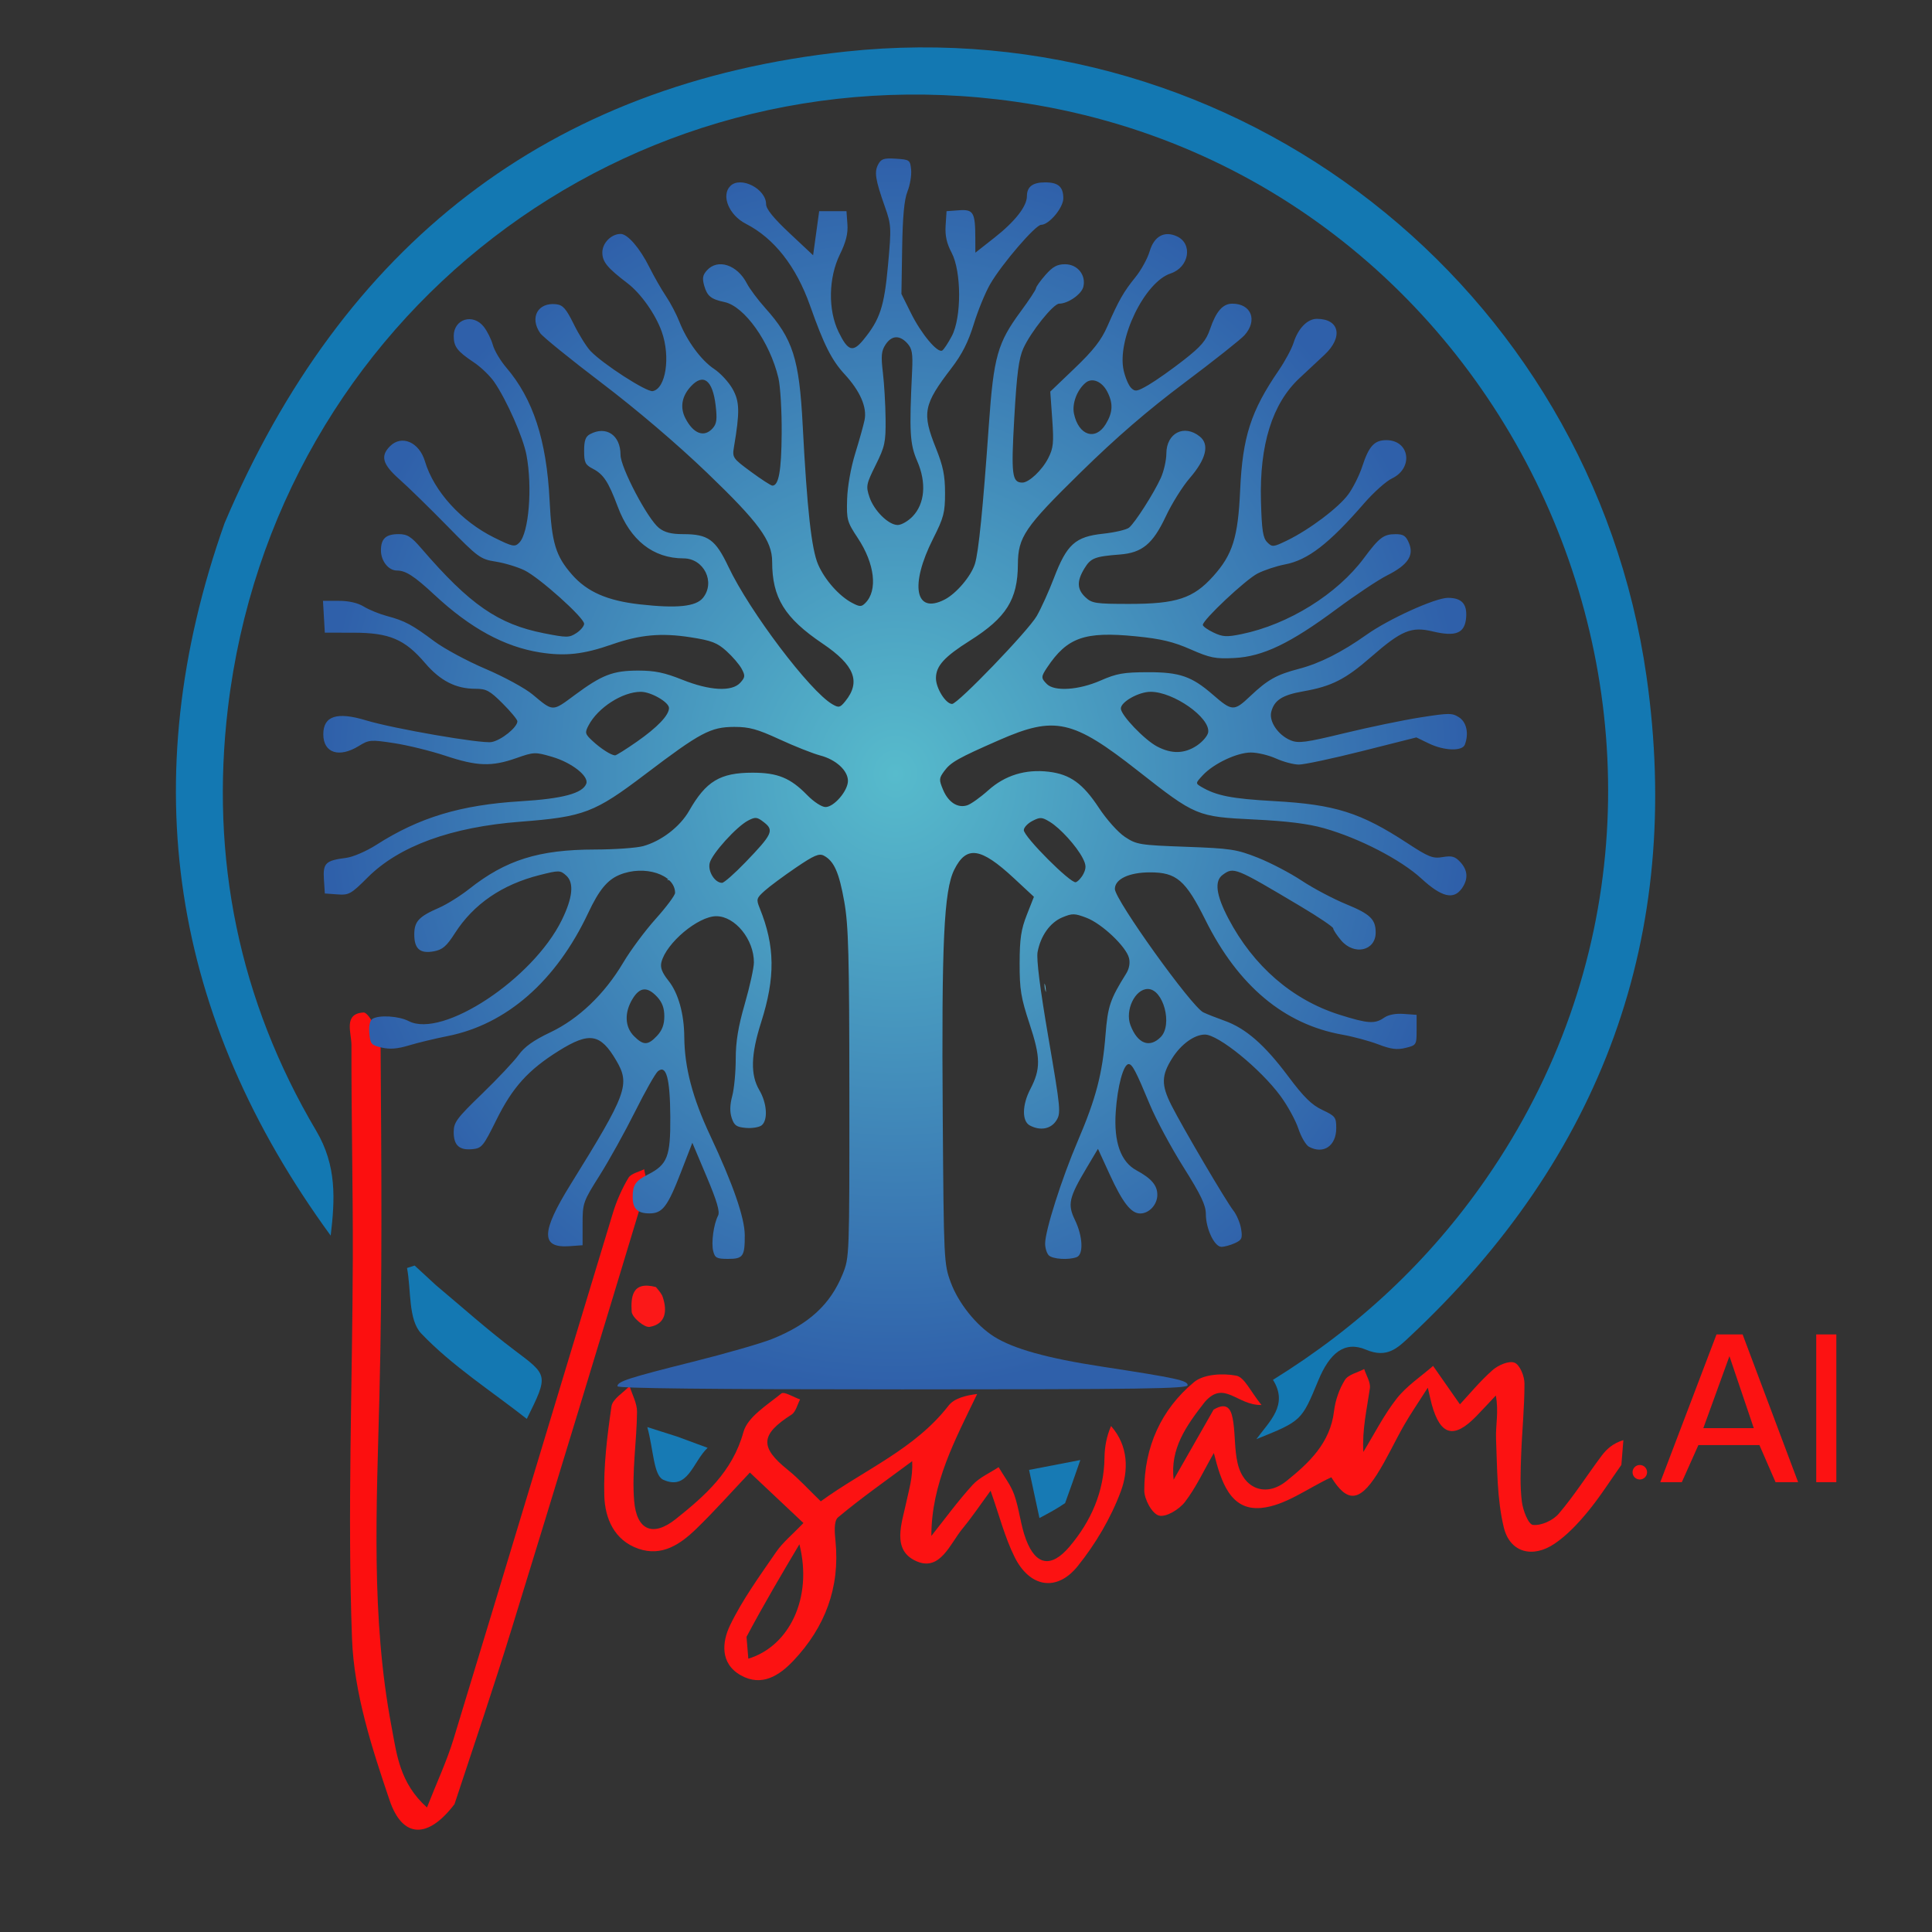 <?xml version="1.0" encoding="UTF-8" standalone="no"?>
<svg
   version="1.1"
   id="Layer_1"
   x="0px"
   y="0px"
   width="100%"
   viewBox="0 0 375 375"
   enable-background="new 0 0 375 375"
   xml:space="preserve"
   sodipodi:docname="Viswam-logo-orig.svg"
   inkscape:version="1.4 (e7c3feb100, 2024-10-09)"
   xmlns:inkscape="http://www.inkscape.org/namespaces/inkscape"
   xmlns:sodipodi="http://sodipodi.sourceforge.net/DTD/sodipodi-0.dtd"
   xmlns:xlink="http://www.w3.org/1999/xlink"
   xmlns="http://www.w3.org/2000/svg"
   xmlns:svg="http://www.w3.org/2000/svg"><rect x="0" y="0" width="375" height="375" fill="#333333" stroke="none"/><defs
   id="defs145"><linearGradient
     id="linearGradient145"
     inkscape:collect="always"><stop
       style="stop-color:#57bbcc;stop-opacity:1;"
       offset="0"
       id="stop146" /><stop
       style="stop-color:#2f60aa;stop-opacity:1;"
       offset="1"
       id="stop145" /></linearGradient><radialGradient
     inkscape:collect="always"
     xlink:href="#linearGradient145"
     id="radialGradient146"
     cx="-197.704"
     cy="194.632"
     fx="-197.704"
     fy="194.632"
     r="251.452"
     gradientTransform="matrix(0.441,0,0,0.475,260.976,57.741)"
     gradientUnits="userSpaceOnUse" /></defs><sodipodi:namedview
   id="namedview145"
   pagecolor="#ffffff"
   bordercolor="#000000"
   borderopacity="0.25"
   inkscape:showpageshadow="2"
   inkscape:pageopacity="0.0"
   inkscape:pagecheckerboard="false"
   inkscape:deskcolor="#d1d1d1"
   inkscape:zoom="1.4142136"
   inkscape:cx="80.610173"
   inkscape:cy="148.84598"
   inkscape:window-width="1920"
   inkscape:window-height="1014"
   inkscape:window-x="0"
   inkscape:window-y="0"
   inkscape:window-maximized="1"
   inkscape:current-layer="Layer_1"
   inkscape:export-bgcolor="#ffffff00" />

<path
   fill="#1378B2"
   opacity="1"
   stroke="none"
   d=" M43.588,101.546   C66.443,47.732 106.269,16.184 164.205,10.005   C240.044,1.916 308.761,55.554 319.586,131.29   C326.774,181.577 310.898,224.556 273.674,259.397   C271.305,261.614 269.267,263.722 265.13,261.968   C260.986,260.21 258.085,262.609 255.873,267.962   C252.633,275.803 252.633,275.803 243.865,279.338   C246.396,275.858 250.144,272.7 247.083,267.824   C263.707,257.538 277.445,244.667 288.418,228.838   C344.839,147.444 295.141,33.667 197.054,19.737   C121.686,9.032 53.302,61.508 44.245,137.374   C40.767,166.513 46.391,194.167 61.366,219.465   C65.387,226.259 65.023,232.786 64.187,239.833   C33.302,197.51 25.855,151.612 43.588,101.546  z"
   id="path2" />
<path
   fill="#FC0F0F"
   opacity="1"
   stroke="none"
   d=" M88.219,350.181   C83.117,356.909 78.157,356.93 75.618,349.431   C72.184,339.287 68.717,328.633 68.326,318.084   C67.413,293.509 68.405,268.866 68.478,244.25   C68.518,230.444 68.185,216.637 68.218,202.83   C68.224,200.516 66.586,196.726 70.568,196.525   C71.606,196.472 73.857,200.824 73.874,203.165   C74.037,225.773 74.211,248.392 73.645,270.99   C73.107,292.467 71.964,313.922 76.006,335.197   C77.007,340.462 77.536,346.043 82.874,350.832   C84.778,345.978 86.724,341.847 88.041,337.524   C98.404,303.514 108.631,269.462 118.962,235.441   C119.679,233.077 120.712,230.756 121.969,228.635   C122.481,227.769 123.982,227.489 125.034,226.942   C125.189,228.103 125.75,229.386 125.441,230.406   C116.788,259.028 108.104,287.641 99.293,316.215   C95.82,327.477 92.035,338.643 88.219,350.181  z"
   id="path3" />
<path
   fill="#FC1212"
   opacity="1"
   stroke="none"
   d=" M159.312,291.407   C167.689,285.315 177.566,281.295 184.108,272.836   C185.204,271.419 187.397,270.85 189.662,270.577   C185.358,279.536 180.791,287.898 180.774,298.124   C183.417,294.809 185.916,291.363 188.765,288.237   C190.107,286.765 192.122,285.908 193.833,284.773   C194.868,286.556 196.199,288.236 196.87,290.147   C197.855,292.953 198.095,296.026 199.14,298.802   C201.043,303.855 204.031,304.396 207.572,300.223   C211.757,295.29 214.296,289.578 214.382,282.935   C214.408,280.894 214.76,278.857 215.653,276.792   C219.086,280.678 219.04,285.496 217.533,289.518   C215.599,294.683 212.643,299.689 209.174,303.996   C205.111,309.041 199.865,308.124 196.926,302.204   C195.027,298.38 193.967,294.14 192.272,289.357   C190.402,291.897 188.723,294.396 186.819,296.709   C184.396,299.652 182.505,305.019 177.939,303.058   C172.95,300.915 175.069,295.632 175.937,291.47   C176.433,289.092 177.203,286.771 177.056,283.612   C172.223,287.207 167.274,290.664 162.659,294.521   C161.797,295.241 162.016,297.586 162.17,299.138   C163.068,308.174 160.113,315.88 153.998,322.343   C151.313,325.18 147.888,327.481 143.789,325.175   C139.695,322.871 140.164,318.646 141.719,315.434   C144.14,310.432 147.481,305.856 150.646,301.245   C151.93,299.374 153.774,297.887 155.946,295.616   C152.326,292.205 148.995,289.067 145.554,285.825   C141.979,289.601 138.68,293.326 135.115,296.776   C132.054,299.738 128.483,302.183 123.931,300.612   C119.19,298.975 117.415,294.671 117.294,290.309   C117.134,284.543 117.851,278.714 118.685,272.984   C118.897,271.526 120.975,270.341 122.195,269.03   C122.706,270.7 123.664,272.374 123.648,274.039   C123.59,279.804 122.617,285.612 123.088,291.314   C123.564,297.069 126.756,298.365 131.175,294.84   C136.818,290.338 142.179,285.652 144.295,277.977   C145.117,274.994 148.923,272.721 151.658,270.473   C152.193,270.033 154.051,271.203 155.299,271.63   C154.758,272.634 154.475,274.042 153.635,274.577   C147.588,278.433 147.422,280.89 152.9,285.287   C155.092,287.048 156.994,289.17 159.312,291.407  M144.898,317.712   C145.012,319.087 145.126,320.461 145.249,321.95   C153.151,319.555 157.802,310.2 155.164,299.745   C151.768,305.463 148.371,311.181 144.898,317.712  z"
   id="path4" />
<path
   fill="#fc1212"
   opacity="1"
   stroke="none"
   d="m 235.571,273.6 c 2.924,-1.737 3.512,0.343 3.817,2.472 0.376,2.63 0.235,5.36 0.83,7.929 1.159,5.003 5.497,6.672 9.469,3.478 4.383,-3.525 8.506,-7.376 9.246,-13.57 0.25,-2.09 0.999,-4.274 2.106,-6.05 0.668,-1.072 2.464,-1.442 3.753,-2.127 0.396,1.249 1.269,2.567 1.101,3.735 -0.577,4.021 -1.517,7.989 -1.271,12.351 2.135,-3.483 3.987,-7.188 6.495,-10.378 1.92,-2.442 4.666,-4.235 7.045,-6.316 1.655,2.368 3.31,4.736 5.211,7.454 1.796,-1.924 3.885,-4.476 6.325,-6.633 1.09,-0.964 3.187,-1.885 4.271,-1.448 1.048,0.423 1.927,2.615 1.93,4.032 0.009,4.651 -0.48,9.301 -0.646,13.956 -0.106,2.989 -0.228,6.018 0.137,8.969 0.206,1.662 1.248,4.427 2.158,4.529 1.6,0.181 3.892,-0.869 4.999,-2.167 3.008,-3.528 5.508,-7.485 8.292,-11.209 0.986,-1.318 2.213,-2.456 4.259,-3.079 -0.124,1.566 -0.279,3.386 -0.391,4.807 -2.121,2.991 -4.136,6.191 -6.522,9.085 -1.884,2.285 -3.989,4.54 -6.415,6.193 -4.258,2.903 -8.708,1.764 -9.89,-3.165 -1.327,-5.532 -1.267,-11.428 -1.498,-17.179 -0.104,-2.604 0.547,-5.238 -0.043,-8.404 -1.282,1.362 -2.543,2.743 -3.85,4.081 -4.29,4.393 -6.903,3.692 -8.571,-2.288 -0.169,-0.605 -0.292,-1.223 -0.783,-3.309 -1.944,3.054 -3.363,5.111 -4.602,7.272 -1.817,3.168 -3.325,6.525 -5.287,9.596 -3.485,5.455 -5.846,5.332 -8.84,0.523 -4.603,2.128 -8.973,5.524 -13.617,5.952 -6.008,0.554 -7.783,-5.134 -9.181,-10.66 -1.971,3.431 -3.475,6.728 -5.631,9.521 -1.105,1.433 -3.659,2.995 -5.038,2.614 -1.338,-0.37 -2.835,-3.15 -2.835,-4.872 -7.2e-4,-8.395 3.234,-15.704 9.665,-21.033 1.873,-1.552 5.571,-1.743 8.184,-1.248 1.619,0.307 2.77,3.081 4.905,5.696 -4.785,0.091 -7.229,-4.929 -11.01,-0.587 -3.696,4.73 -6.737,9.094 -6.044,15.08 2.588,-4.535 5.175,-9.07 7.763,-13.604 z"
   id="path5"
   sodipodi:nodetypes="cssssscscsccsscsssssccsssscsscsscscssssscccc" />






<path
   d="m 341.504,280.492 h -11.846 l -3.218,7.199 h -4.177 l 10.911,-28.677 h 5.067 l 10.774,28.677 h -4.382 z m -1.096,-3.287 -4.725,-13.969 -5.067,13.969 z m 16.023,-18.192 v 28.677 h -3.903 v -28.677 z"
   id="text146"
   style="font-size:46.746px;font-family:Akaash;-inkscape-font-specification:'Akaash, @wght=400';font-variation-settings:'wght' 400;fill:#fc1212;stroke-width:4.573"
   aria-label="AI"
   sodipodi:nodetypes="cccccccccccccccccc" /><path
   fill="#1478B2"
   opacity="1"
   stroke="none"
   d=" M84.595,249.435   C89.823,253.821 94.656,258.152 99.821,262.042   C106.38,266.982 106.496,266.827 102.253,275.406   C95.238,269.904 87.741,265.097 81.767,258.837   C79.211,256.158 79.829,250.451 79.005,246.12   C79.496,245.96 79.988,245.801 80.479,245.641   C81.768,246.822 83.058,248.003 84.595,249.435  z"
   id="path12" />

















































<path
   fill="#177AB4"
   opacity="1"
   stroke="none"
   d=" M131.428,278.837   C133.446,279.573 135.115,280.191 137.347,281.019   C134.435,283.787 133.557,289.398 128.728,287.213   C126.847,286.362 126.844,281.358 125.642,276.997   C128.696,277.965 129.888,278.343 131.428,278.837  z"
   id="path62" />
<path
   fill="#177AB4"
   opacity="1"
   stroke="none"
   d=" M206.737,291.75   C205.118,292.867 203.668,293.635 201.755,294.648   C200.984,291.071 200.408,288.393 199.744,285.308   C202.848,284.71 205.674,284.165 209.691,283.391   C208.56,286.642 207.733,289.021 206.737,291.75  z"
   id="path63" />














<path
   fill="#FB1818"
   opacity="1"
   stroke="none"
   d=" M127.311,249.814   C127.972,250.596 128.428,251.126 128.634,251.739   C129.542,254.441 129.237,257.005 126.098,257.549   C125.068,257.727 122.657,255.69 122.602,254.579   C122.473,251.996 122.511,248.549 127.311,249.814  z"
   id="path78" />







































<path
   fill="#4D99C0"
   opacity="1"
   stroke="none"
   d=" M129.405,170.831   C129.901,170.62 130.753,170.52 131.792,170.635   C131.24,170.88 130.5,170.911 129.405,170.831  z"
   id="path118" />


<path
   fill="#61ADC9"
   opacity="1"
   stroke="none"
   d=" M202.725,190.887   C202.915,191.176 202.967,191.684 203.022,192.572   C202.88,192.337 202.734,191.721 202.725,190.887  z"
   id="path121" />


<path
   fill="#3b6daf"
   opacity="1"
   stroke="none"
   d="M 279.972,170.042 C 0,0 0,0 279.972,170.042 Z"
   id="path124"
   sodipodi:nodetypes="cc" />



<path
   fill="#3764AB"
   opacity="1"
   stroke="none"
   d=" M227.034,55.019   C227.027,55.016 227.05,55.131 227.058,55.078   C227.067,55.025 227.042,55.022 227.034,55.019  z"
   id="path128" />


<path
   fill="#F5F9F5"
   opacity="1"
   stroke="none"
   d=" M219.533,86.558   C219.469,86.597 219.597,86.519 219.533,86.558  z"
   id="path131" />





<path
   fill="#346CAE"
   opacity="1"
   stroke="none"
   d=" M164.001,260.002   C163.911,260.038 163.818,260.073 163.861,260.052   C163.996,259.997 164,260 164.001,260.002  z"
   id="path137" />








<path
   style="fill:url(#radialGradient146);fill-opacity:1;stroke-width:0.441"
   d="m 119.847,269.056 c 0,-0.912 2.198,-1.623 14.716,-4.758 6.313,-1.581 13.174,-3.553 15.247,-4.382 7.181,-2.872 11.354,-6.702 13.755,-12.624 1.302,-3.212 1.312,-3.486 1.295,-35.023 -0.015,-26.902 -0.167,-32.629 -0.991,-37.274 -1.001,-5.648 -1.98,-7.855 -3.95,-8.909 -0.928,-0.497 -1.911,-0.077 -5.445,2.326 -2.372,1.613 -5.088,3.626 -6.036,4.474 -1.619,1.447 -1.678,1.655 -0.976,3.392 2.976,7.359 3.05,13.431 0.271,22.158 -2.001,6.284 -2.104,10.183 -0.346,13.162 1.484,2.516 1.706,5.784 0.462,6.817 -0.463,0.384 -1.833,0.615 -3.045,0.514 -1.846,-0.155 -2.296,-0.467 -2.779,-1.925 -0.394,-1.189 -0.362,-2.544 0.102,-4.276 0.373,-1.395 0.678,-4.617 0.678,-7.16 0,-3.383 0.473,-6.264 1.762,-10.734 0.969,-3.36 1.764,-6.979 1.766,-8.041 0.009,-4.453 -3.662,-8.958 -7.298,-8.958 -3.521,0 -9.716,5.187 -10.653,8.921 -0.264,1.051 0.107,2.015 1.397,3.639 1.88,2.366 3.007,6.393 3.04,10.867 0.044,5.921 1.598,11.837 5.028,19.142 4.434,9.443 6.696,15.959 6.711,19.336 0.019,4.12 -0.324,4.61 -3.224,4.61 -2.215,0 -2.568,-0.183 -2.9,-1.507 -0.41,-1.633 0.081,-5.223 0.942,-6.89 0.392,-0.758 -0.21,-2.807 -2.228,-7.589 l -2.765,-6.55 -2.219,5.727 c -2.597,6.702 -3.575,7.979 -6.108,7.979 -2.331,0 -3.266,-0.922 -3.255,-3.208 0.012,-2.32 0.543,-3.1 2.944,-4.324 3.81,-1.942 4.41,-3.485 4.36,-11.202 -0.049,-7.499 -0.782,-10.199 -2.405,-8.852 -0.493,0.409 -2.49,3.936 -4.438,7.837 -1.948,3.901 -5.036,9.462 -6.862,12.358 -3.224,5.111 -3.32,5.385 -3.32,9.418 v 4.154 l -2.545,0.183 c -5.601,0.403 -5.545,-2.71 0.217,-11.995 10.957,-17.658 11.594,-19.384 8.867,-24.037 -3.081,-5.257 -5.207,-5.611 -11.199,-1.862 -5.915,3.701 -8.948,7.067 -12.086,13.415 -2.52,5.097 -2.829,5.474 -4.641,5.648 -2.551,0.246 -3.63,-0.741 -3.63,-3.32 0,-1.886 0.575,-2.663 5.508,-7.433 3.029,-2.93 6.225,-6.325 7.101,-7.544 1.134,-1.577 2.899,-2.836 6.118,-4.363 5.525,-2.62 10.561,-7.438 14.201,-13.585 1.391,-2.35 4.22,-6.157 6.286,-8.461 2.066,-2.304 3.756,-4.571 3.756,-5.037 0,-3.576 -5.983,-5.508 -10.81,-3.491 -2.351,0.982 -3.96,2.942 -6.031,7.345 -6.224,13.234 -15.846,21.67 -27.306,23.939 -2.428,0.481 -5.808,1.296 -7.512,1.811 -2.233,0.675 -3.711,0.792 -5.298,0.42 -2.023,-0.475 -2.216,-0.701 -2.389,-2.793 -0.117,-1.422 0.103,-2.46 0.589,-2.768 1.276,-0.809 5.123,-0.576 7.064,0.428 6.556,3.39 24.069,-8.166 29.69,-19.59 2.135,-4.338 2.433,-7.251 0.887,-8.651 -1.169,-1.058 -1.378,-1.063 -5.126,-0.121 -7.337,1.843 -12.883,5.646 -16.516,11.326 -1.601,2.502 -2.376,3.17 -4.046,3.483 -2.691,0.505 -3.818,-0.457 -3.818,-3.259 0,-2.537 0.869,-3.476 4.8,-5.186 1.507,-0.656 4.142,-2.3 5.856,-3.655 7.121,-5.629 13.51,-7.636 24.367,-7.654 3.885,-0.007 8.118,-0.305 9.407,-0.662 3.538,-0.982 7.157,-3.766 8.926,-6.867 3.273,-5.735 6.001,-7.376 12.275,-7.383 4.888,-0.005 7.368,1.006 10.614,4.331 1.296,1.328 2.841,2.335 3.58,2.335 1.647,0 4.348,-3.153 4.348,-5.075 0,-2.008 -2.314,-4.131 -5.377,-4.935 -1.413,-0.371 -4.953,-1.772 -7.867,-3.115 -4.364,-2.011 -5.92,-2.439 -8.829,-2.43 -4.578,0.013 -6.57,1.072 -17.207,9.145 -9.918,7.527 -11.961,8.305 -24.291,9.255 -13.458,1.037 -23.552,4.721 -29.655,10.824 -3.232,3.232 -3.622,3.45 -5.886,3.284 l -2.424,-0.177 -0.178,-2.759 c -0.202,-3.132 0.333,-3.646 4.32,-4.152 1.322,-0.168 3.913,-1.284 5.84,-2.517 8.349,-5.341 16.374,-7.761 28.098,-8.475 8.09,-0.492 11.947,-1.527 12.665,-3.398 0.561,-1.462 -2.827,-4.116 -6.689,-5.239 -3.24,-0.942 -3.477,-0.932 -6.93,0.28 -4.762,1.672 -7.558,1.576 -13.72,-0.47 -2.838,-0.942 -7.313,-2.043 -9.946,-2.446 -4.553,-0.696 -4.886,-0.67 -6.839,0.536 -3.854,2.382 -6.917,1.38 -6.917,-2.263 0,-3.549 2.648,-4.413 8.283,-2.702 5.337,1.62 22.45,4.576 24.388,4.212 1.89,-0.354 5.001,-2.861 5.001,-4.029 0,-0.326 -1.287,-1.879 -2.859,-3.451 -2.495,-2.495 -3.168,-2.859 -5.286,-2.859 -3.809,0 -6.827,-1.544 -9.784,-5.005 -3.933,-4.604 -6.922,-5.872 -13.857,-5.879 l -5.592,-0.005 -0.178,-3.09 -0.178,-3.09 h 3.052 c 1.969,0 3.702,0.398 4.887,1.123 1.009,0.618 3.027,1.44 4.484,1.828 3.435,0.913 4.895,1.692 9.148,4.876 1.929,1.444 6.421,3.866 9.982,5.381 3.561,1.516 7.667,3.75 9.124,4.965 4.046,3.375 3.793,3.371 8.177,0.121 5.317,-3.941 7.435,-4.756 12.362,-4.756 3.177,0 5.083,0.396 8.505,1.766 5.377,2.153 9.661,2.374 11.283,0.583 0.944,-1.043 0.975,-1.361 0.264,-2.69 -0.444,-0.829 -1.769,-2.377 -2.945,-3.439 -1.804,-1.629 -2.896,-2.05 -6.975,-2.685 -5.712,-0.889 -9.832,-0.511 -15.312,1.404 -5.46,1.907 -9.031,2.304 -13.885,1.54 -6.923,-1.09 -13.545,-4.696 -20.487,-11.157 -3.956,-3.681 -5.602,-4.746 -7.342,-4.746 -1.607,0 -3.073,-1.861 -3.073,-3.902 0,-2.285 0.952,-3.162 3.435,-3.162 1.683,0 2.428,0.47 4.432,2.796 9.39,10.899 14.877,14.694 23.778,16.448 4.445,0.876 4.899,0.873 6.291,-0.04 0.826,-0.541 1.501,-1.353 1.501,-1.805 0,-1.182 -8.676,-8.957 -11.573,-10.371 -1.347,-0.658 -3.857,-1.418 -5.578,-1.69 -2.989,-0.473 -3.407,-0.779 -9.391,-6.889 -3.445,-3.517 -7.623,-7.598 -9.285,-9.068 -3.313,-2.931 -3.769,-4.526 -1.845,-6.45 2.266,-2.266 5.666,-0.789 6.778,2.943 1.728,5.803 7.04,11.647 13.468,14.817 3.58,1.765 3.963,1.842 4.839,0.965 1.855,-1.855 2.582,-10.725 1.394,-17.026 -0.643,-3.414 -3.842,-10.659 -6.251,-14.16 -0.818,-1.188 -2.591,-2.896 -3.941,-3.795 -3.243,-2.161 -3.926,-3.053 -3.926,-5.129 0,-3.306 3.741,-4.458 5.835,-1.797 0.666,0.847 1.458,2.435 1.76,3.529 0.302,1.094 1.468,3.062 2.59,4.373 5.226,6.105 7.84,14.113 8.421,25.801 0.41,8.243 1.183,10.799 4.359,14.416 2.929,3.336 6.842,5.052 13.138,5.762 7.225,0.815 10.901,0.438 12.273,-1.257 2.459,-3.036 0.19,-7.659 -3.762,-7.666 -5.895,-0.01 -10.328,-3.492 -12.777,-10.036 -1.811,-4.839 -2.768,-6.294 -4.848,-7.37 -1.463,-0.757 -1.678,-1.203 -1.678,-3.481 0,-1.981 0.275,-2.76 1.139,-3.222 3.15,-1.686 5.925,0.193 5.925,4.011 0,2.459 5.261,12.461 7.467,14.197 1.104,0.868 2.395,1.197 4.708,1.197 4.825,0 6.261,1.037 8.769,6.329 4.114,8.683 15.836,24.189 20.175,26.689 1.252,0.722 1.497,0.664 2.509,-0.585 3.061,-3.781 1.796,-7.004 -4.386,-11.176 -7.401,-4.994 -9.811,-8.905 -9.811,-15.921 0,-4.073 -2.587,-7.602 -12.655,-17.266 -5.815,-5.582 -13.633,-12.242 -20.436,-17.412 -6.06,-4.605 -11.424,-8.952 -11.92,-9.659 -2.122,-3.029 -0.465,-6.035 3.101,-5.623 1.298,0.15 1.922,0.859 3.403,3.866 0.997,2.025 2.451,4.361 3.231,5.191 2.364,2.517 10.913,8.033 12.096,7.805 2.545,-0.49 3.481,-6.655 1.75,-11.534 -1.203,-3.392 -4.062,-7.434 -6.651,-9.406 -3.928,-2.991 -4.881,-4.158 -4.881,-5.979 0,-1.829 1.743,-3.592 3.553,-3.592 1.356,0 3.731,2.752 5.587,6.475 0.888,1.781 2.328,4.297 3.2,5.592 0.872,1.295 2.041,3.517 2.598,4.938 1.476,3.769 4.255,7.547 6.781,9.218 1.216,0.805 2.817,2.541 3.557,3.859 1.377,2.449 1.426,4.413 0.281,11.226 -0.354,2.108 -0.268,2.235 3.292,4.856 2.011,1.48 3.882,2.691 4.159,2.691 1.236,0 1.746,-2.867 1.802,-10.134 0.033,-4.301 -0.252,-9.144 -0.634,-10.762 -1.642,-6.955 -6.588,-13.918 -10.468,-14.736 -2.595,-0.547 -3.354,-1.154 -3.923,-3.137 -0.423,-1.476 -0.315,-2.097 0.528,-3.029 2.094,-2.314 5.879,-1.071 7.737,2.542 0.531,1.033 2.14,3.188 3.576,4.79 5.36,5.98 6.593,9.834 7.261,22.693 0.845,16.292 1.712,24.125 2.994,27.077 1.299,2.991 4.092,6.144 6.609,7.461 1.493,0.782 1.794,0.784 2.563,0.015 2.435,-2.435 1.831,-7.627 -1.466,-12.603 -2.077,-3.135 -2.193,-3.556 -2.074,-7.534 0.074,-2.473 0.722,-6.138 1.568,-8.873 0.793,-2.563 1.612,-5.493 1.82,-6.511 0.505,-2.472 -0.867,-5.62 -3.869,-8.876 -2.525,-2.739 -4.022,-5.71 -6.707,-13.307 -2.699,-7.639 -6.978,-13.095 -12.475,-15.907 -3.27,-1.673 -4.839,-5.493 -3.008,-7.324 1.988,-1.988 6.946,0.535 6.946,3.534 -1.5e-4,0.925 1.438,2.7 4.562,5.629 l 4.562,4.278 0.589,-4.278 0.589,-4.278 h 2.649 2.649 l 0.182,2.519 c 0.132,1.832 -0.267,3.436 -1.464,5.883 -2.219,4.535 -2.321,10.784 -0.247,15.043 1.815,3.725 2.762,4.024 4.815,1.52 3.226,-3.937 4.047,-6.428 4.779,-14.51 0.666,-7.345 0.642,-7.773 -0.635,-11.398 -1.831,-5.197 -2.06,-6.667 -1.269,-8.144 0.576,-1.077 1.113,-1.248 3.441,-1.098 2.657,0.171 2.766,0.251 2.947,2.147 0.104,1.083 -0.214,2.975 -0.706,4.205 -0.633,1.581 -0.936,4.822 -1.036,11.065 l -0.142,8.829 1.859,3.742 c 2.003,4.031 5.16,7.802 6.064,7.244 0.307,-0.19 1.143,-1.452 1.858,-2.806 1.907,-3.611 1.886,-12.536 -0.039,-16.184 -0.967,-1.833 -1.29,-3.305 -1.161,-5.298 l 0.178,-2.759 2.425,-0.177 c 2.785,-0.204 3.145,0.41 3.159,5.382 l 0.008,2.851 3.679,-2.891 c 4.02,-3.159 6.328,-6.105 6.328,-8.077 0,-1.832 1.117,-2.679 3.532,-2.679 2.561,0 3.532,0.854 3.532,3.106 0,1.827 -2.775,5.135 -4.308,5.135 -1.089,0 -7.589,7.559 -9.87,11.478 -0.942,1.619 -2.382,5.121 -3.199,7.782 -1.071,3.489 -2.28,5.875 -4.335,8.556 -5.448,7.107 -5.754,8.689 -3.01,15.541 1.396,3.487 1.766,5.306 1.766,8.695 0,3.816 -0.253,4.785 -2.309,8.853 -4.585,9.071 -3.495,14.792 2.25,11.82 2.253,-1.165 5.101,-4.52 5.853,-6.896 0.717,-2.265 1.562,-10.682 2.708,-26.98 0.935,-13.292 1.679,-15.931 6.238,-22.107 1.605,-2.174 2.918,-4.173 2.918,-4.441 0,-0.268 0.822,-1.424 1.827,-2.568 1.413,-1.61 2.276,-2.081 3.812,-2.081 2.418,0 4.116,2.109 3.541,4.4 -0.36,1.435 -2.978,3.252 -4.686,3.252 -1.126,0 -5.52,5.486 -6.959,8.689 -0.878,1.954 -1.265,4.918 -1.749,13.401 -0.636,11.142 -0.451,12.638 1.559,12.638 1.288,0 3.83,-2.396 5.023,-4.733 1.001,-1.962 1.106,-2.985 0.778,-7.597 l -0.378,-5.33 4.765,-4.561 c 3.601,-3.448 5.141,-5.424 6.308,-8.093 2.203,-5.04 3.171,-6.736 5.451,-9.548 1.108,-1.367 2.348,-3.618 2.756,-5.003 0.869,-2.953 2.844,-4.05 5.285,-2.938 3.162,1.441 2.394,6.023 -1.209,7.212 -5.052,1.667 -10.459,12.84 -9.113,18.83 0.309,1.376 0.959,2.898 1.445,3.384 0.785,0.785 1.17,0.715 3.462,-0.629 1.419,-0.831 4.458,-2.981 6.754,-4.778 3.406,-2.665 4.347,-3.774 5.114,-6.026 1.168,-3.428 2.474,-4.918 4.312,-4.918 3.696,0 4.952,3.242 2.372,6.121 -0.728,0.813 -5.955,4.953 -11.615,9.2 -7.24,5.433 -13.234,10.607 -20.216,17.45 -10.846,10.631 -12.132,12.519 -12.159,17.85 -0.034,6.796 -2.251,10.325 -9.27,14.758 -5.04,3.183 -6.633,4.941 -6.633,7.322 0,1.956 1.911,5 3.133,4.992 1.121,-0.008 14.76,-14.173 16.43,-17.065 0.842,-1.457 2.347,-4.785 3.345,-7.395 2.494,-6.524 4.138,-8.005 9.519,-8.58 2.292,-0.245 4.569,-0.779 5.06,-1.186 1.167,-0.969 4.785,-6.63 6.149,-9.621 0.59,-1.295 1.079,-3.439 1.086,-4.765 0.021,-3.991 3.48,-5.736 6.507,-3.284 1.906,1.543 1.214,4.38 -1.967,8.06 -1.394,1.612 -3.479,4.943 -4.635,7.402 -2.529,5.38 -4.591,7.092 -8.944,7.429 -4.85,0.375 -5.636,0.683 -6.857,2.686 -1.52,2.492 -1.464,4.057 0.201,5.621 1.244,1.169 1.981,1.28 8.513,1.28 9.151,0 12.409,-1.073 16.262,-5.359 3.787,-4.212 4.831,-7.54 5.242,-16.714 0.464,-10.343 2.078,-15.356 7.484,-23.251 1.219,-1.781 2.516,-4.188 2.881,-5.349 0.879,-2.793 2.69,-4.658 4.524,-4.658 4.406,0 5.155,3.55 1.474,6.986 -1.26,1.176 -3.445,3.217 -4.856,4.535 -5.276,4.929 -7.775,12.933 -7.467,23.921 0.157,5.598 0.387,7.094 1.217,7.924 0.973,0.971 1.165,0.954 3.826,-0.334 4.351,-2.107 10.06,-6.408 11.929,-8.989 0.933,-1.287 2.142,-3.712 2.687,-5.389 1.283,-3.942 2.348,-5.108 4.667,-5.108 4.547,0 5.332,5.426 1.077,7.445 -1.118,0.531 -3.539,2.699 -5.381,4.819 -6.825,7.858 -10.921,11.017 -15.378,11.863 -1.627,0.309 -4.016,1.1 -5.307,1.759 -2.302,1.174 -10.622,8.987 -10.622,9.974 0,0.276 0.936,0.946 2.081,1.489 1.789,0.849 2.553,0.891 5.445,0.297 9.08,-1.863 18.535,-7.737 23.747,-14.754 2.973,-4.003 3.822,-4.644 6.146,-4.644 1.529,0 2.011,0.326 2.606,1.762 0.996,2.405 -0.25,4.227 -4.277,6.253 -1.694,0.852 -6.126,3.807 -9.849,6.566 -8.965,6.645 -14.254,9.174 -19.778,9.458 -3.689,0.189 -4.688,-0.009 -8.516,-1.689 -3.368,-1.478 -5.74,-2.042 -10.614,-2.524 -9.93,-0.981 -13.311,0.208 -17.216,6.057 -1.199,1.796 -1.203,2.055 -0.047,3.212 1.484,1.484 6.191,1.176 10.424,-0.682 3.137,-1.377 4.462,-1.609 9.253,-1.617 6.084,-0.011 8.449,0.807 12.492,4.319 3.804,3.304 4.145,3.319 7.321,0.312 3.356,-3.177 5.104,-4.158 9.401,-5.278 4.063,-1.058 8.342,-3.213 13.15,-6.623 4.34,-3.078 13.357,-7.165 15.807,-7.165 2.667,0 3.749,1.176 3.531,3.839 -0.249,3.038 -1.994,3.756 -6.501,2.675 -4.128,-0.99 -6.042,-0.196 -11.959,4.965 -4.996,4.357 -7.645,5.699 -13.159,6.667 -4.072,0.715 -5.637,1.723 -6.209,4 -0.465,1.854 1.342,4.504 3.752,5.502 1.529,0.633 2.884,0.454 10.463,-1.384 4.789,-1.161 11.43,-2.539 14.758,-3.06 5.572,-0.874 6.166,-0.873 7.505,0.004 1.451,0.951 1.911,3.169 1.096,5.292 -0.505,1.315 -4.025,1.194 -6.986,-0.239 l -2.418,-1.17 -10.477,2.642 c -5.762,1.453 -11.314,2.636 -12.337,2.629 -1.023,-0.007 -3.015,-0.537 -4.426,-1.177 -1.411,-0.64 -3.605,-1.164 -4.876,-1.164 -2.687,0 -7.22,2.138 -9.33,4.4 -1.442,1.546 -1.447,1.585 -0.294,2.266 2.927,1.727 5.894,2.308 14.123,2.766 11.849,0.66 16.784,2.217 25.875,8.166 4.148,2.714 4.933,3.023 6.855,2.699 1.779,-0.3 2.393,-0.127 3.409,0.963 1.471,1.579 1.58,3.302 0.322,5.097 -1.605,2.291 -3.932,1.73 -7.877,-1.896 -3.983,-3.662 -12.023,-7.82 -18.872,-9.761 -3.091,-0.876 -7.15,-1.385 -13.538,-1.697 -11.165,-0.546 -11.385,-0.639 -22.662,-9.494 -12.605,-9.898 -16.057,-10.66 -26.861,-5.926 -7.974,3.494 -9.408,4.301 -10.662,6.005 -1.038,1.41 -1.057,1.688 -0.245,3.632 1.021,2.444 2.829,3.615 4.68,3.032 0.716,-0.226 2.559,-1.538 4.096,-2.916 3.252,-2.918 7.226,-4.139 11.733,-3.605 4.136,0.49 6.623,2.275 9.723,6.982 1.526,2.316 3.734,4.784 5.074,5.671 2.253,1.491 2.853,1.589 11.835,1.915 8.688,0.316 9.827,0.488 13.933,2.109 2.459,0.971 6.3,2.978 8.535,4.46 2.235,1.482 6.122,3.54 8.637,4.572 4.68,1.922 5.728,2.929 5.728,5.504 0,3.568 -4.192,4.508 -6.717,1.507 -0.838,-0.996 -1.524,-2.039 -1.524,-2.317 0,-0.278 -2.847,-2.201 -6.328,-4.273 -12.79,-7.614 -12.976,-7.688 -15.137,-6.108 -1.63,1.192 -1.268,3.93 1.117,8.47 4.859,9.247 12.405,15.779 21.576,18.676 5.49,1.734 6.861,1.825 8.648,0.574 0.822,-0.576 2.239,-0.849 3.81,-0.736 l 2.501,0.181 v 2.943 c 0,2.894 -0.036,2.952 -2.135,3.471 -1.668,0.412 -2.828,0.263 -5.298,-0.68 -1.739,-0.664 -4.884,-1.513 -6.988,-1.887 -11.264,-2.001 -20.205,-9.482 -26.546,-22.211 -3.888,-7.804 -5.638,-9.306 -10.828,-9.292 -4.034,0.011 -6.772,1.312 -6.772,3.219 0,2.098 14.897,22.878 17.176,23.959 0.751,0.356 2.593,1.083 4.094,1.616 4.094,1.453 7.766,4.642 12.26,10.647 3.139,4.195 4.647,5.687 6.741,6.672 2.516,1.183 2.697,1.42 2.697,3.528 0,3.447 -2.464,5.137 -5.287,3.626 -0.599,-0.321 -1.53,-1.91 -2.068,-3.531 -0.539,-1.621 -2.102,-4.471 -3.474,-6.333 -3.887,-5.274 -12.052,-11.913 -14.657,-11.918 -2.038,-0.004 -4.614,1.851 -6.332,4.56 -2.135,3.366 -2.172,5.2 -0.185,9.143 2.138,4.243 10.607,18.637 12.031,20.449 0.642,0.817 1.319,2.418 1.504,3.558 0.296,1.824 0.15,2.158 -1.22,2.782 -0.856,0.39 -2.025,0.709 -2.597,0.709 -1.355,0 -3.024,-3.512 -3.024,-6.364 0,-1.723 -0.947,-3.708 -4.346,-9.106 -2.39,-3.796 -5.309,-9.219 -6.486,-12.051 -2.773,-6.669 -3.463,-7.981 -4.178,-7.943 -1.008,0.054 -2.156,4.352 -2.485,9.306 -0.388,5.829 0.974,9.659 4.021,11.305 2.9,1.567 4.056,2.921 4.056,4.754 0,1.9 -1.583,3.623 -3.328,3.623 -1.766,0 -3.415,-2.113 -5.928,-7.598 l -2.268,-4.949 -2.126,3.569 c -3.53,5.926 -3.818,7.194 -2.332,10.263 1.518,3.137 1.684,6.67 0.336,7.187 -1.562,0.599 -4.678,0.399 -5.426,-0.349 -0.388,-0.388 -0.706,-1.414 -0.706,-2.278 0,-2.525 3.224,-12.649 6.361,-19.972 3.501,-8.173 4.766,-13.017 5.358,-20.52 0.44,-5.583 0.889,-6.916 3.999,-11.895 0.601,-0.962 0.805,-2.07 0.56,-3.043 -0.555,-2.213 -5.253,-6.661 -8.238,-7.801 -2.318,-0.885 -2.766,-0.893 -4.7,-0.085 -2.376,0.993 -4.211,3.559 -4.803,6.716 -0.257,1.368 0.465,7.08 2.106,16.66 2.386,13.933 2.452,14.645 1.502,16.096 -1.064,1.624 -3.112,1.987 -5.127,0.909 -1.536,-0.822 -1.494,-3.97 0.093,-7.016 2.048,-3.93 2.026,-6.156 -0.129,-12.682 -1.683,-5.098 -1.941,-6.674 -1.931,-11.772 0.01,-4.764 0.275,-6.556 1.392,-9.397 l 1.38,-3.511 -3.898,-3.621 c -6.439,-5.982 -9.197,-6.375 -11.557,-1.649 -2.016,4.037 -2.487,14.101 -2.242,47.903 0.203,27.987 0.233,28.62 1.547,32.192 1.477,4.017 4.927,8.342 8.406,10.538 3.757,2.372 10.307,4.2 20.809,5.809 14.615,2.239 16.776,2.707 16.776,3.631 0,0.677 -8.876,0.806 -55.33,0.806 -37.386,0 -55.33,-0.196 -55.33,-0.603 z m 7.683,-68.004 c 0.992,-1.056 1.414,-2.187 1.414,-3.793 0,-1.606 -0.422,-2.737 -1.414,-3.793 -1.897,-2.019 -3.342,-1.895 -4.747,0.408 -1.62,2.657 -1.515,5.449 0.274,7.237 1.83,1.83 2.709,1.818 4.473,-0.06 z m 97.748,0.259 c 2.387,-2.387 0.531,-9.35 -2.491,-9.35 -2.483,0 -4.463,4.14 -3.363,7.033 1.36,3.577 3.677,4.494 5.854,2.317 z m -80.606,-33.925 c 5.23,-5.428 5.602,-6.216 3.662,-7.742 -1.373,-1.08 -1.691,-1.119 -3.107,-0.387 -2.252,1.164 -7.014,6.422 -7.473,8.249 -0.404,1.609 0.991,3.853 2.395,3.853 0.382,0 2.418,-1.788 4.523,-3.973 z m 65.635,2.202 c 0.554,-1.102 0.521,-1.722 -0.158,-3.036 -1.204,-2.329 -4.349,-5.796 -6.374,-7.028 -1.543,-0.938 -1.885,-0.957 -3.385,-0.181 -0.918,0.474 -1.668,1.275 -1.668,1.779 0,1.291 9.123,10.433 10.093,10.113 0.438,-0.145 1.11,-0.886 1.493,-1.647 z m -86.678,-25.634 c 3.988,-2.788 6.224,-5.133 6.224,-6.528 0,-1.133 -3.492,-3.145 -5.464,-3.147 -3.564,-0.004 -8.35,3.075 -10.159,6.536 -0.74,1.416 -0.679,1.65 0.788,3.011 1.599,1.484 3.59,2.76 4.358,2.793 0.227,0.01 2.141,-1.19 4.252,-2.666 z m 108.704,0.75 c 1.1,-0.74 2.08,-1.895 2.178,-2.568 0.412,-2.841 -6.731,-7.863 -11.178,-7.858 -2.302,0.002 -5.776,1.951 -5.776,3.24 0,1.287 4.556,6.063 7.034,7.374 2.818,1.49 5.337,1.429 7.742,-0.188 z m -55.19,-44.47 c 2.371,-2.474 2.711,-6.54 0.898,-10.721 -1.438,-3.317 -1.571,-5.612 -1.005,-17.421 0.167,-3.49 0.011,-4.415 -0.92,-5.445 -1.497,-1.657 -3.053,-1.566 -4.242,0.248 -0.802,1.223 -0.892,2.195 -0.504,5.445 0.259,2.176 0.494,6.207 0.521,8.959 0.045,4.542 -0.132,5.368 -1.916,8.957 -1.835,3.692 -1.916,4.101 -1.231,6.179 0.879,2.664 3.7,5.466 5.502,5.466 0.715,0 2.018,-0.75 2.897,-1.668 z M 138.312,83.15 c 0.798,-0.881 0.913,-1.745 0.594,-4.459 -0.577,-4.906 -2.374,-6.303 -4.786,-3.719 -1.793,1.92 -2.172,4.117 -1.077,6.235 1.549,2.995 3.624,3.76 5.269,1.943 z m 76.309,-0.82 c 1.394,-2.287 1.476,-4.031 0.294,-6.315 -1.03,-1.992 -2.93,-2.772 -4.194,-1.723 -1.675,1.39 -2.676,4.058 -2.259,6.021 0.895,4.216 4.165,5.287 6.159,2.017 z"
   id="path145" /><circle
   style="fill:#fc1212;fill-opacity:1;stroke-width:1.969"
   id="path146"
   cx="318.286"
   cy="285.76"
   r="1.409" /></svg>
